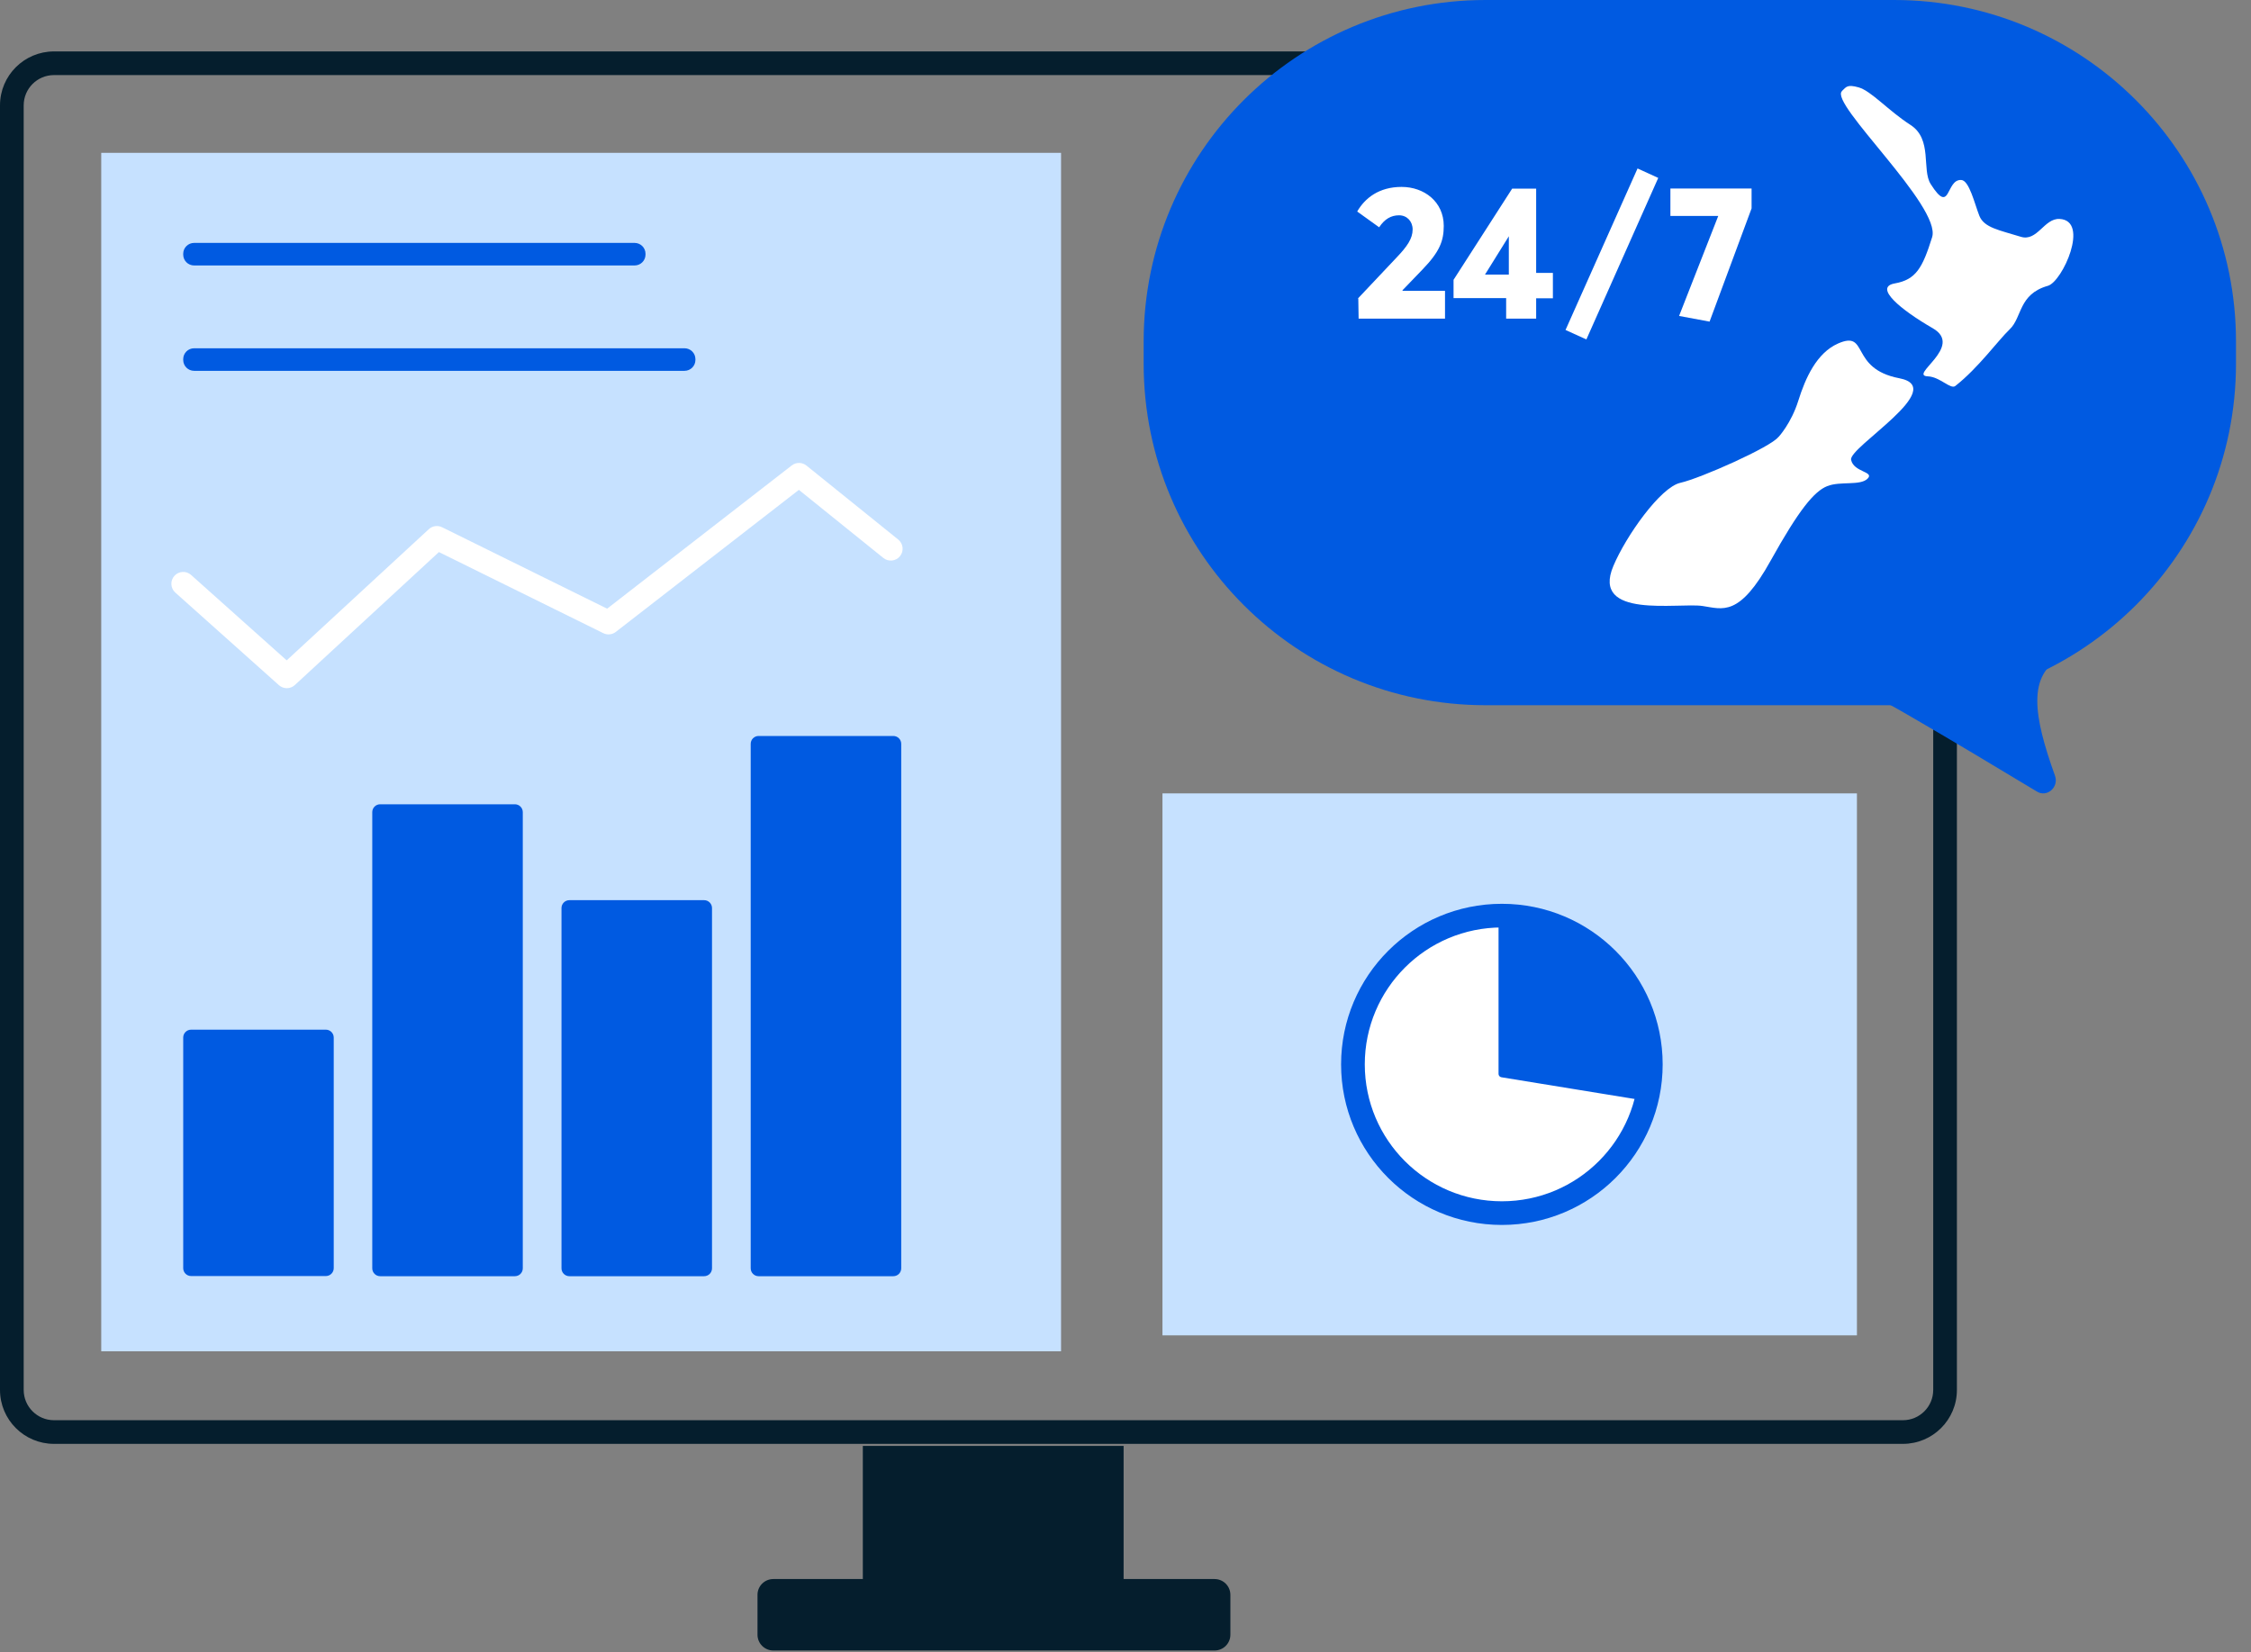 <svg width="485" height="356" viewBox="0 0 485 356" fill="none" xmlns="http://www.w3.org/2000/svg">
<rect x="0" y="0" width="485" height="356" fill="#808080" stroke="none"/>
<g clip-path="url(#clip0_8363_6927)">
<path d="M228.614 32.936H21.812V291.188H228.614V32.936Z" fill="#C6E1FF"/>
<path fill-rule="evenodd" clip-rule="evenodd" d="M11.638 16.179C8.03 16.179 5.105 19.101 5.105 22.705V299.516C5.105 303.12 8.03 306.042 11.638 306.042H409.997C413.605 306.042 416.531 303.12 416.531 299.516V22.705C416.531 19.101 413.605 16.179 409.997 16.179H11.638ZM0 22.705C0 16.285 5.211 11.081 11.638 11.081H409.997C416.424 11.081 421.635 16.285 421.635 22.705V299.516C421.635 305.936 416.424 311.14 409.997 311.14H11.638C5.211 311.14 0 305.936 0 299.516V22.705Z" fill="#051E2D"/>
<path d="M70.204 221.884H41.177C40.237 221.884 39.475 222.645 39.475 223.583V273.276C39.475 274.215 40.237 274.975 41.177 274.975H70.204C71.144 274.975 71.906 274.215 71.906 273.276V223.583C71.906 222.645 71.144 221.884 70.204 221.884Z" fill="#005AE1"/>
<path d="M110.938 173.313H81.91C80.97 173.313 80.208 174.074 80.208 175.012V273.31C80.208 274.249 80.97 275.009 81.91 275.009H110.938C111.877 275.009 112.639 274.249 112.639 273.31V175.012C112.639 174.074 111.877 173.313 110.938 173.313Z" fill="#005AE1"/>
<path d="M151.708 193.978H122.68C121.74 193.978 120.979 194.739 120.979 195.678V273.31C120.979 274.249 121.74 275.009 122.68 275.009H151.708C152.648 275.009 153.409 274.249 153.409 273.31V195.678C153.409 194.739 152.648 193.978 151.708 193.978Z" fill="#005AE1"/>
<path d="M192.475 158.595H163.447C162.508 158.595 161.746 159.356 161.746 160.295V273.31C161.746 274.249 162.508 275.009 163.447 275.009H192.475C193.415 275.009 194.177 274.249 194.177 273.31V160.295C194.177 159.356 193.415 158.595 192.475 158.595Z" fill="#005AE1"/>
<path fill-rule="evenodd" clip-rule="evenodd" d="M170.592 100.296C171.527 99.57 172.839 99.582 173.761 100.325L193.532 116.266C194.629 117.15 194.8 118.755 193.915 119.851C193.03 120.946 191.423 121.118 190.326 120.233L172.127 105.56L132.683 136.17C131.911 136.769 130.863 136.875 129.987 136.442L94.569 118.966L63.53 147.619C62.563 148.511 61.076 148.523 60.095 147.647L37.772 127.695C36.721 126.756 36.632 125.145 37.572 124.095C38.511 123.046 40.125 122.957 41.175 123.896L61.77 142.302L92.394 114.032C93.17 113.316 94.309 113.151 95.257 113.619L130.814 131.164L170.592 100.296Z" fill="white"/>
<path d="M241.343 312.33H186.656V352.676H241.343V312.33Z" fill="#051E2D" stroke="#051E2D" stroke-width="1.5" stroke-miterlimit="10"/>
<path d="M261.694 340.269H166.614C164.734 340.269 163.211 341.791 163.211 343.668V352.268C163.211 354.145 164.734 355.667 166.614 355.667H261.694C263.574 355.667 265.097 354.145 265.097 352.268V343.668C265.097 341.791 263.574 340.269 261.694 340.269Z" fill="#051E2D"/>
<path d="M408.09 0H320.088C279.398 0 246.412 32.946 246.412 73.587V78.38C246.412 119.021 279.398 151.967 320.088 151.967H408.09C448.78 151.967 481.766 119.021 481.766 78.38V73.587C481.766 32.946 448.78 0 408.09 0Z" fill="#005AE1"/>
<path d="M444.436 141.499C436.643 145.373 438.174 154.347 442.768 167.161C443.653 169.642 441.032 171.919 438.855 170.56C431.47 166.107 419.798 159.105 412.685 154.992C406.083 151.186 402.136 148.602 395.874 148.602" fill="#005AE1"/>
<path d="M396.863 19.646C394.072 22.263 418.37 44.492 416.294 51.12C414.218 57.748 412.823 60.264 408.229 61.079C403.635 61.895 409.59 66.79 416.43 70.732C423.27 74.675 411.087 80.929 415.375 81.099C417.995 81.201 420.276 83.988 421.296 83.172C426.265 79.264 430.451 73.417 433.003 70.97C435.725 68.387 434.874 63.391 441.238 61.589C444.369 60.705 450.324 47.517 443.756 47.178C440.421 47.008 438.958 52.14 435.385 51.018C430.791 49.591 427.49 49.081 426.469 46.498C425.448 43.914 424.291 38.85 422.556 38.782C419.187 38.612 420.344 46.532 415.988 39.666C414.014 36.573 416.43 30.013 411.632 26.92C406.834 23.827 403.192 19.612 400.47 18.83C398.02 18.15 397.816 18.694 396.863 19.612V19.646Z" fill="white"/>
<path d="M383.215 94.151C383.215 94.151 385.937 91.228 387.469 86.334C389 81.439 391.416 76.069 396.01 74.029C402.748 71.072 398.392 79.434 409.214 81.507C420.036 83.58 398.29 96.36 398.835 99.079C399.379 101.799 403.973 101.595 402.374 103.158C400.775 104.722 396.521 103.634 393.696 104.756C390.872 105.877 387.605 109.854 381.513 120.799C374.741 133.035 371.202 131.234 366.846 130.588C361.64 129.806 342.719 133.477 347.619 121.955C350.342 115.496 357.76 104.994 362.048 104.042C366.336 103.09 381.581 96.326 383.181 94.151H383.215Z" fill="white"/>
<path d="M2.551 72.432V162.402V117.434" fill="white"/>
<path d="M2.551 72.432V162.402V117.434" stroke="#051E2D" stroke-width="1.5" stroke-miterlimit="10"/>
<path d="M136.734 52.344H41.823C40.526 52.344 39.475 53.394 39.475 54.689V54.859C39.475 56.154 40.526 57.204 41.823 57.204H136.734C138.03 57.204 139.082 56.154 139.082 54.859V54.689C139.082 53.394 138.03 52.344 136.734 52.344Z" fill="#005AE1"/>
<path d="M147.487 75.049H41.823C40.526 75.049 39.475 76.099 39.475 77.394V77.564C39.475 78.859 40.526 79.909 41.823 79.909H147.487C148.784 79.909 149.835 78.859 149.835 77.564V77.394C149.835 76.099 148.784 75.049 147.487 75.049Z" fill="#005AE1"/>
<path d="M400.094 170.967H250.463V287.756H400.094V170.967Z" fill="#C6E1FF"/>
<path d="M323.592 261.414C341.316 261.414 355.683 247.063 355.683 229.361C355.683 211.66 341.316 197.309 323.592 197.309C305.869 197.309 291.502 211.66 291.502 229.361C291.502 247.063 305.869 261.414 323.592 261.414Z" fill="white"/>
<path fill-rule="evenodd" clip-rule="evenodd" d="M323.594 199.859C307.28 199.859 294.056 213.067 294.056 229.362C294.056 245.656 307.28 258.864 323.594 258.864C339.908 258.864 353.132 245.656 353.132 229.362C353.132 213.067 339.908 199.859 323.594 199.859ZM288.951 229.362C288.951 210.252 304.461 194.76 323.594 194.76C342.727 194.76 358.237 210.252 358.237 229.362C358.237 248.471 342.727 263.963 323.594 263.963C304.461 263.963 288.951 248.471 288.951 229.362Z" fill="#005AE1"/>
<path d="M354.901 236.499L323.627 231.401V197.309C323.627 197.309 341.05 198.839 348.367 208.968C355.683 219.097 355.956 232.862 354.901 236.499Z" fill="#005AE1" stroke="#005AE1" stroke-width="1.5" stroke-linejoin="round"/>
<path d="M292.591 64.308L300.928 55.471C303.14 53.16 304.366 51.426 304.366 49.455C304.366 47.687 303.14 46.396 301.439 46.396C299.737 46.396 298.342 47.178 297.151 48.979L292.421 45.58C294.088 42.691 297.117 40.278 301.983 40.278C306.85 40.278 311.07 43.473 311.07 48.673C311.07 51.902 310.219 54.213 306.475 58.088L302.188 62.541V62.677H311.342V68.659H292.727L292.659 64.342L292.591 64.308Z" fill="white"/>
<path d="M324.514 64.24H313.182V60.297L325.807 40.651H330.98V58.802H334.587V64.274H330.98V68.659H324.514V64.274V64.24ZM325.092 59.176V50.916L319.954 59.176H325.092Z" fill="white"/>
<path d="M337.308 71.106L352.826 36.301L357.284 38.34L341.8 73.145L337.308 71.106Z" fill="white"/>
<path d="M377.396 40.617V44.9L368.344 69.305L361.776 68.081L370.215 46.532H359.904V40.617H377.43H377.396Z" fill="white"/>
</g>
<defs>
<clipPath id="clip0_8363_6927">
<rect width="485" height="355.667" fill="white"/>
</clipPath>
</defs>
</svg>

